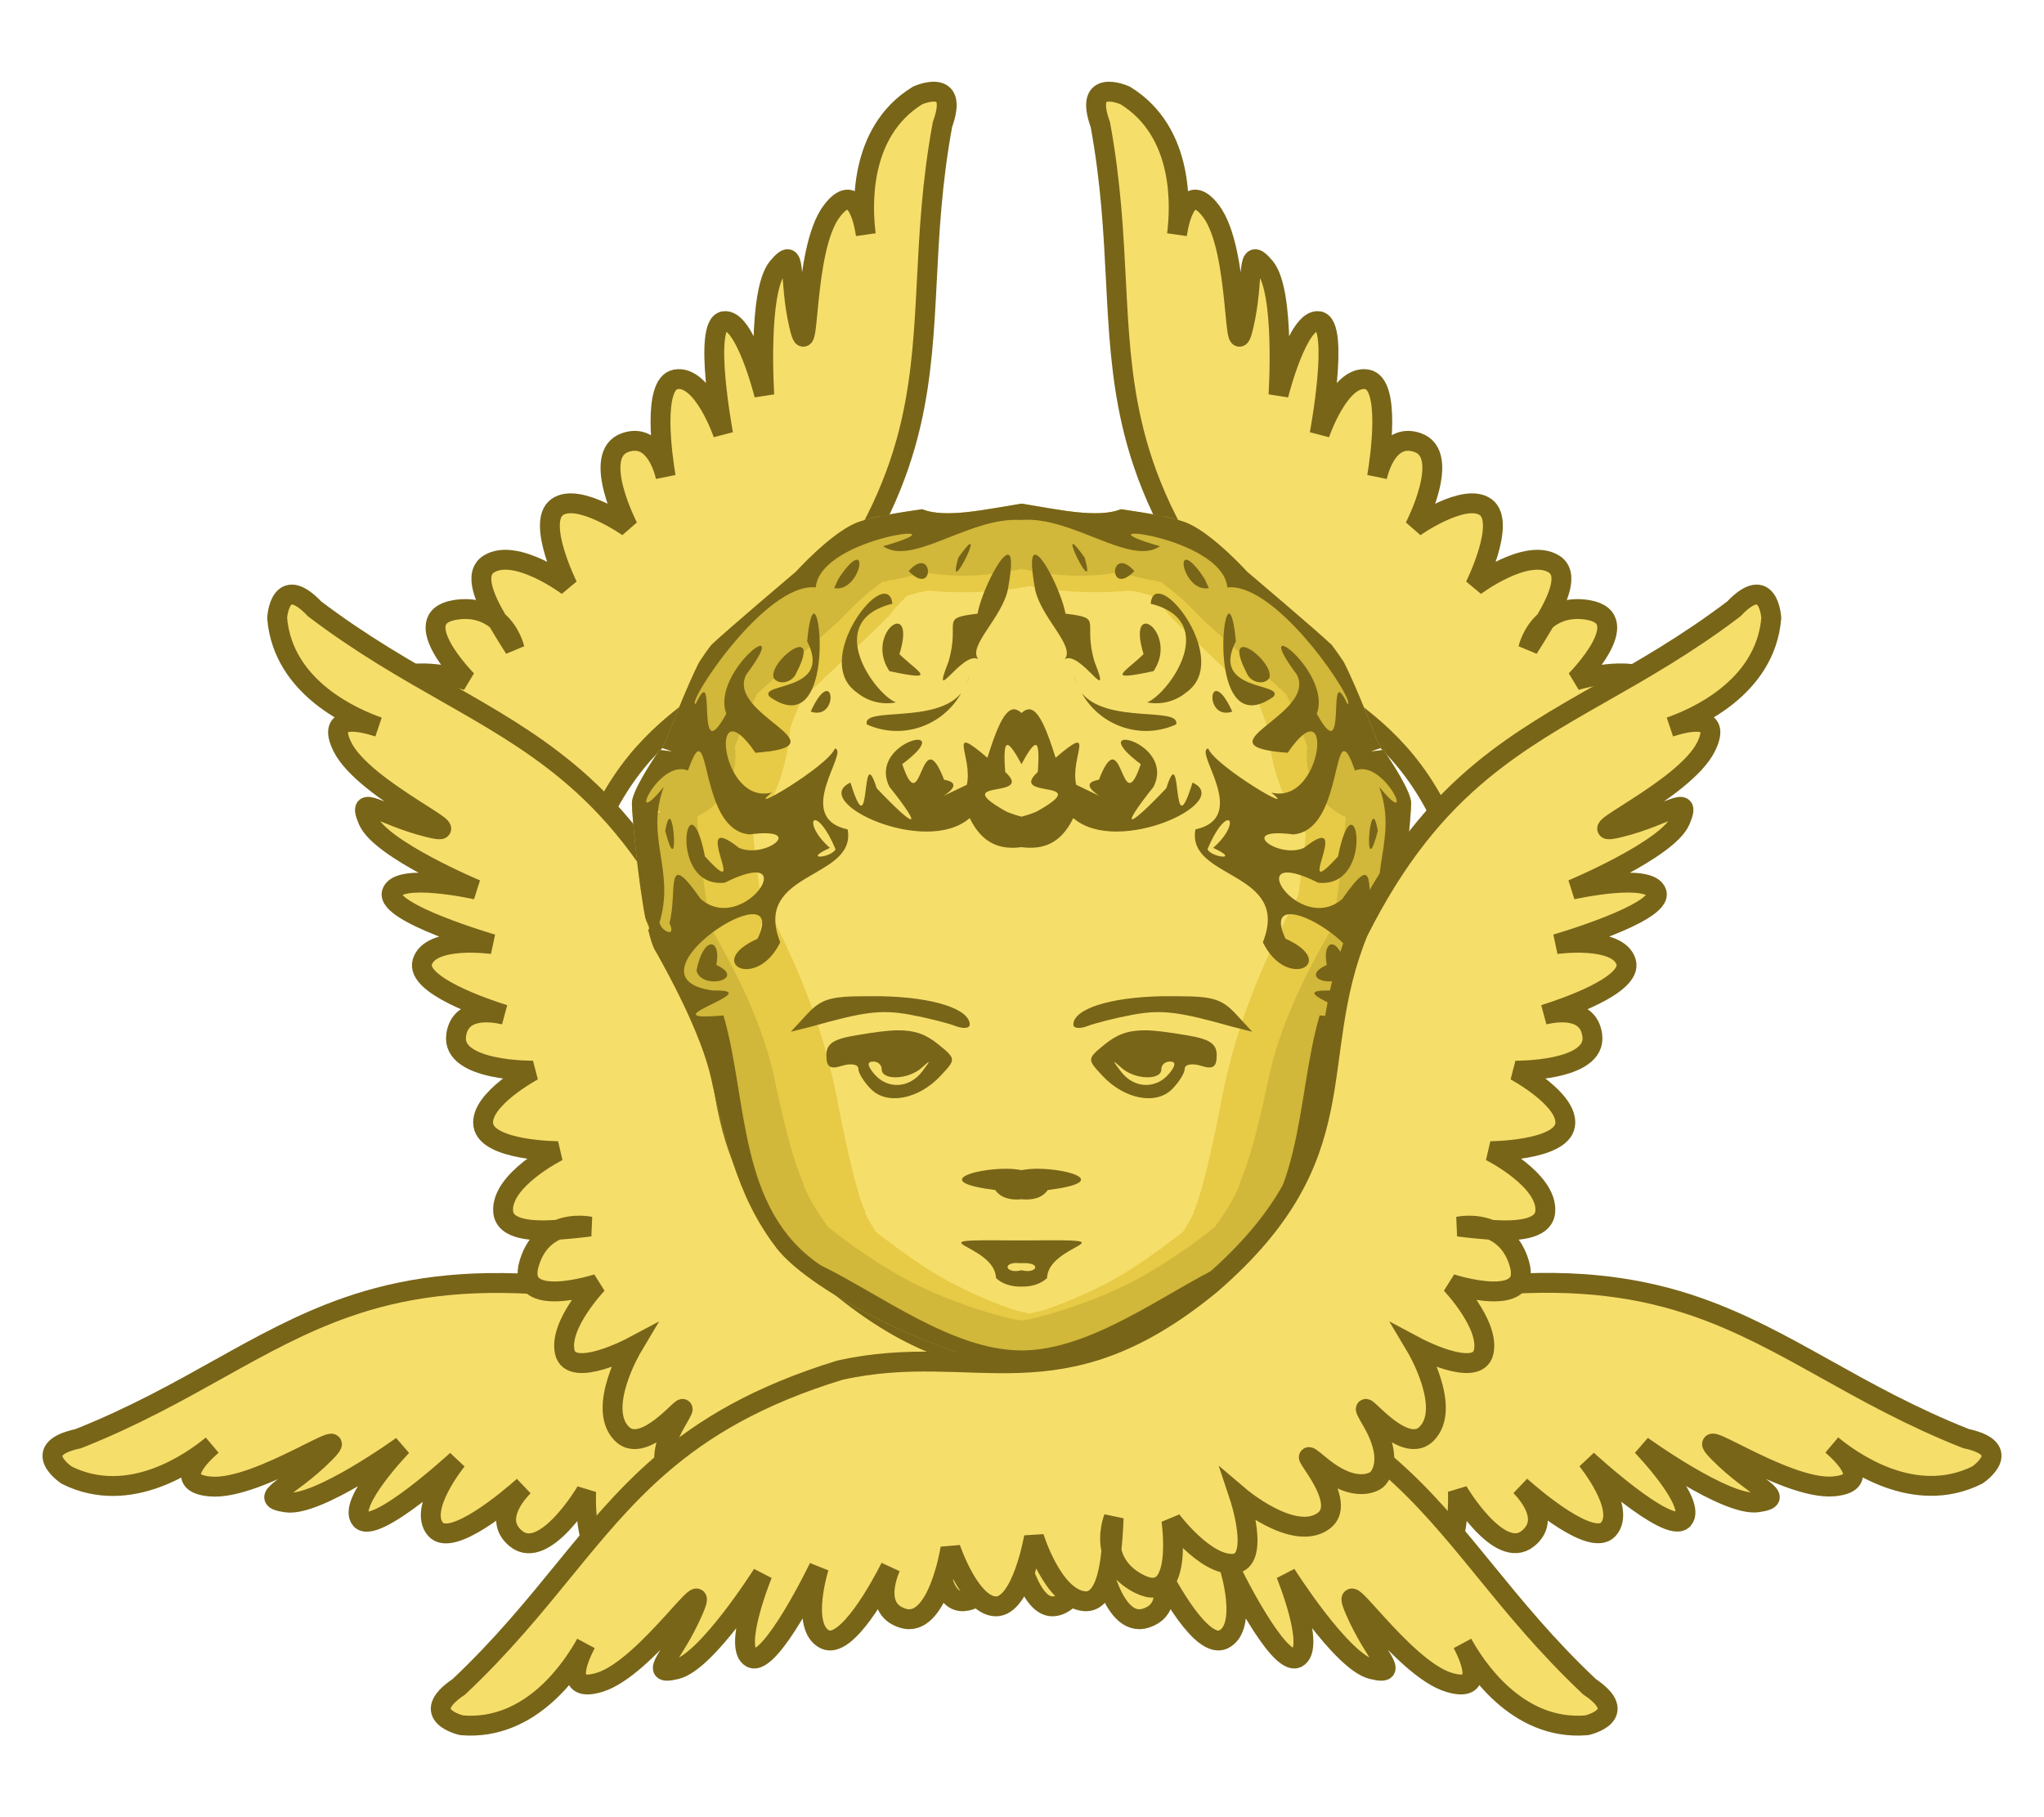 <?xml version="1.0" encoding="UTF-8" standalone="no"?>
<svg xmlns="http://www.w3.org/2000/svg" xmlns:svg="http://www.w3.org/2000/svg" xmlns:xlink="http://www.w3.org/1999/xlink" width="360" height="320" version="1.0">
  <defs>
    <path id="i" d="M57.281-32.812c-4.235.051-7.854 1.44-13.062 1.719-2.235-.248-1 1.375-1 1.375 2.21 2.21 5.496 1.165 6.5.781-.78.32-2.146 1.036-.656 1.688 1.987.869 7.206-.743 5.219.25-1.987.993-3.492.879-2.25 1.5 1.242.621 5.594-.75 5.594-.75 0 0-3.123 1.631-2.75 2.5.373.869 4.844-1.125 4.844-1.125 0 0-2.34 1.476-1.844 2.594.431.97 3.427-.214 4.25-.562-.59.304-1.683 1.038-1.031 2.062.869 1.366 3.594-1 3.594-1 0 0-.994 2.505-.125 3.25.869.745 3.25-1.25 3.25-1.25 0 0-1.118 2.6-.125 3.594.581.581 1.574-.191 2.344-.938.353-.693 1-1.031 1-1.031 0 0-.453.501-1 1.031-.245.48-.356 1.124 0 1.938.869 1.987 2.875-1.25 2.875-1.25 0 0-.15 2.474.844 3.219.993.745 2.125-2.094 2.125-2.094 0 0 .511 3.095 2.125 3.219 1.614.124 1.096-4.08 1.469-1.969.373 2.111 1.5 2.094 1.5 2.094 0 0 1.127.017 1.5-2.094.373-2.111-.146 2.093 1.469 1.969 1.614-.124 2.125-3.219 2.125-3.219 0 0 1.132 2.839 2.125 2.094.993-.745.844-3.219.844-3.219 0 0 2.006 3.237 2.875 1.25.356-.814.245-1.457 0-1.938-.547-.53-1-1.031-1-1.031 0 0 .647.339 1 1.031.77.746 1.763 1.518 2.344.938.993-.993-.125-3.594-.125-3.594 0 0 2.381 1.995 3.25 1.25.869-.745-.125-3.25-.125-3.25 0 0 2.724 2.366 3.594 1 .652-1.024-.441-1.759-1.031-2.062.823.349 3.819 1.532 4.25.562.497-1.118-1.844-2.594-1.844-2.594s4.471 1.994 4.844 1.125c.373-.869-2.75-2.5-2.75-2.5s4.352 1.371 5.594.75c1.242-.621-.263-.507-2.25-1.5-1.987-.993 3.232.619 5.219-.25 1.49-.652.124-1.367-.656-1.688 1.004.384 4.29 1.429 6.5-.781 0 0 1.235-1.623-1-1.375-5.209-.279-8.828-1.668-13.062-1.719-2.541-.031-5.296.428-8.75 1.906-5.445 2.85-6.206 7.553-14.938 7.656-8.731-.103-9.493-4.806-14.938-7.656-3.454-1.478-6.209-1.937-8.75-1.906z" fill="#f6de6b"/>
    <path id="j" d="M-32.406-74.688c-.371.059-.632.38-.25 1.438.946 5.13.436 8.964 1.375 13.094.564 2.478 1.662 5.049 3.906 8.062 4.011 4.592 8.711 4.301 10.875 12.562l6.562-6.625c-1e-7 0 .029-.029.031-.031l1.594-1.594c.185-.347.231-.695-.062-.938-.957-.792-3.344-.062-3.344-.062s2.697-2.713.562-3.094c-.875-.156-1.496.118-1.906.469-.388.656-.75 1.219-.75 1.219 0 0 .159-.714.75-1.219.546-.923 1.075-2.071.375-2.5-1.198-.734-3.469.969-3.469.969-0-0 1.396-2.798.469-3.469-.928-.671-3.125.875-3.125.875-0-0 1.656-3.193.125-3.719-1.148-.395-1.624.855-1.781 1.5.147-.882.606-4.089-.438-4.281C-22.109-62.253-23-59.625-23-59.625c0 0.0.901-4.81-.031-4.969-.932-.159-1.781 3.25-1.781 3.25-0.0 0.0.3-4.563-.594-5.625-.894-1.062-.436.399-.938 2.562-.502 2.164-.128-3.302-1.438-5.031-.982-1.297-1.371.198-1.5 1.031.139-1.066.384-4.492-2.281-6.125-0-0-.472-.215-.844-.156z" fill="#f6de6b"/>
  </defs>
    <g id="l" transform="matrix(4,0,0,4,-664.799,-2065.341)">
      <use xlink:href="#h" width="500" height="559.395" x="0" y="0" transform="matrix(-1 0 0 1 422.346 0)"/>
      <use xlink:href="#h" width="500" height="559.395" x="0" y="0" transform="rotate(122.073 217.694 561.288)"/>
      <use xlink:href="#h" width="500" height="559.395" x="0" y="0" transform="scale(1 -1) rotate(-57.927 -802.919 11.73)"/>
      <g id="k" transform="rotate(40.208 264.247 401.291)">
        <use xlink:href="#i" fill="#f6de6b" transform="translate(247.304 595.069)"/>
        <path d="M58.031-32.75c-4.116.05-7.737 1.436-13.031 1.719-.031.003-.063.003-.094 0-.477-.053-.681.014-.719.031.024.105.146.301.188.375.975.975 2.158 1.249 3.281 1.219 1.123-.03 2.155-.383 2.625-.562.293-.112.638.019.75.312.112.293-.05.638-.344.75-.324.133-.715.362-.875.5.034.03.015.067.219.156.712.311 2.522.2 3.812.031.645-.084 1.126-.191 1.5-.188.094.001.149-.033.375.094.113.063.305.274.312.5.007.226-.069.339-.125.406-.111.135-.189.162-.281.219-.092.056-.211.121-.344.188-.655.328-1.035.41-1.5.562.144.005.174.043.344.031.54-.038 1.206-.152 1.812-.281 1.212-.258 2.281-.594 2.281-.594.27-.061.555.086.656.344.101.257-.011.548-.25.688-0-0-.743.386-1.438.875-.347.244-.688.536-.875.75.059-.003.084.01.156 0 .405-.056.966-.217 1.531-.406 1.13-.379 2.25-.844 2.25-.844.258-.088.556.011.688.25.131.239.057.549-.156.719-0-0-.561.355-1.031.812-.235.229-.427.481-.531.688-.094.185-.117.291-.094.375.001-.008.002-.01.031 0 .059.021.192.069.375.062.367-.012.887-.129 1.406-.281C61.976-23.555 63-24 63-24l.219.5.188.531c-0-0-.488.198-.844.5-.178.151-.303.311-.344.438-.041.127-.051.21.094.438.107.168.16.207.406.188.246-.019.611-.153.969-.344.715-.381 1.375-.969 1.375-.969.189-.226.543-.267.781-.094.239.173.281.5.125.75 0-0-.247.562-.375 1.219-.064.329-.085.68-.062.938.022.257.097.387.156.438.027.023.118.061.375 0 .257-.061.581-.219.906-.406.65-.375 1.219-.844 1.219-.844.2-.17.509-.188.719-.031.21.157.263.448.156.688 0-0-.233.606-.375 1.312-.142.706-.093 1.407.156 1.656.045.045.033.063.094.062.061-.001.184-.043.344-.125.32-.164.757-.518 1.125-.875.166-.141.401-.179.594-.094.039.017.09.036.125.062.21.157.263.448.156.688-.184.361-.295.794 0 1.469.082.186.185.256.219.281.034.025.022.034.062.031.08-.006.331-.134.594-.375.525-.483 1.031-1.25 1.031-1.25.136-.21.417-.322.656-.25.239.072.378.313.375.562 0-0-.048.565.031 1.219s.346 1.346.594 1.531c-.002 0.0.029.011.094-.031.129-.085.349-.318.531-.594.364-.551.625-1.25.625-1.25.081-.256.327-.437.594-.406.267.03.479.264.5.531 0 0 .107.721.406 1.438.15.358.351.701.562.938.211.237.397.357.625.375.082.006.111 0.0.156-.031.038-.027.099-.1.156-.188.193-.836.186-1.623.312-1.031.028-.179.046-.358.062-.5s.007-.193.062-.375c.014-.045.006-.117.125-.25.03-.033.124-.093.125-.094.001-.001.218-.094.219-.094.001-0.0.28.031.281.031.001 0.0.066.046.094.062.028.016.043.015.062.031.158.128.167.202.188.25.02.048.021.09.031.125.04.141.078.294.125.562.049.275.124.481.188.656.064-.175.139-.381.188-.656.047-.269.085-.422.125-.562.01-.035.011-.077.031-.125.02-.048.029-.122.188-.25.02-.016.035-.015.062-.031s.093-.062.094-.062c.001-0.0.28-.031.281-.031.001 0.0.218.093.219.094.001.001.095.06.125.094.119.133.111.205.125.25.055.182.046.233.062.375s.035.321.062.5c.127-.592.119.195.312 1.031.057.088.118.161.156.188.045.032.074.038.156.031.228-.018.414-.138.625-.375.211-.237.413-.579.562-.938.299-.716.406-1.438.406-1.438.021-.268.233-.501.5-.531.267-.03.513.15.594.406 0 0 .261.699.625 1.25.182.276.402.509.531.594.065.042.096.031.094.031.248-.186.514-.878.594-1.531.08-.654.031-1.219.031-1.219-.003-.25.136-.49.375-.562.239-.072.52.04.656.25 0 0 .506.767 1.031 1.25.262.241.513.369.594.375.04.003.029-.006.062-.031s.137-.095.219-.281c.295-.675.184-1.107 0-1.469-.107-.239-.053-.53.156-.688.035-.026.086-.046.125-.062.193-.085.427-.048.594.094.368.357.805.711 1.125.875.16.082.283.124.344.125.061.001.049-.018.094-.062.249-.249.298-.95.156-1.656-.142-.706-.375-1.312-.375-1.312-.107-.239-.053-.53.156-.688.21-.157.519-.138.719.031 0 0 .569.469 1.219.844.325.187.65.345.906.406.257.061.348.023.375 0 .059-.051.134-.18.156-.438.022-.257.001-.609-.062-.938-.128-.657-.375-1.219-.375-1.219-.156-.25-.114-.577.125-.75.239-.173.592-.133.781.094 0 0 .66.588 1.375.969.358.191.723.324.969.344.246.019.3-.02.406-.188.144-.227.135-.311.094-.438-.041-.127-.166-.286-.344-.438-.356-.302-.844-.5-.844-.5l.188-.531.219-.5s1.024.445 2.062.75c.519.153 1.04.269 1.406.281.183.006.316-.042.375-.062.029-.01.03-.008.031 0 .023-.084 0-.19-.094-.375-.104-.206-.296-.459-.531-.688-.47-.457-1.031-.812-1.031-.812-.213-.17-.287-.48-.156-.719.131-.239.43-.338.688-.25 0 0 1.12.465 2.25.844.565.189 1.126.351 1.531.406.072.01.098-.003.156 0-.187-.214-.528-.506-.875-.75-.695-.489-1.438-.875-1.438-.875-.239-.14-.351-.43-.25-.688.101-.257.386-.405.656-.344 0 0 1.069.335 2.281.594.606.129 1.272.243 1.812.281.17.012.199-.026.344-.031-.465-.153-.845-.235-1.5-.562-.133-.066-.251-.131-.344-.188-.092-.056-.17-.084-.281-.219-.056-.067-.133-.18-.125-.406.007-.226.199-.437.312-.5.226-.127.281-.093.375-.094.374-.003.855.103 1.5.188 1.291.169 3.101.28 3.812-.031.204-.089.184-.127.219-.156-.16-.138-.551-.367-.875-.5-.293-.112-.456-.457-.344-.75s.457-.425.75-.312c.47.18 1.502.532 2.625.562 1.123.03 2.306-.243 3.281-1.219.041-.074.164-.27.188-.375-.038-.017-.242-.084-.719-.031-.031.003-.063.003-.094 0-5.294-.283-8.915-1.669-13.031-1.719-.496-.006-1.015-.005-1.531.031-1.923.211-4.012.762-6.469 1.812-5.375 2.814-6.203 7.44-14.625 7.656-.109.003-.201-.001-.312 0-.111-.001-.204.003-.312 0-8.422-.217-9.25-4.842-14.625-7.656-2.456-1.051-4.545-1.602-6.469-1.812-.516-.036-1.035-.037-1.531-.031z" fill="#e7ca45" transform="translate(247.304 595.069)"/>
        <path d="M57.281-32.812c-2.042.025-3.934.378-5.938.75-.209.401-1.175 2.456 1.188 2.344 2.608-.124 3.969-.375 3.969-.375 0 0-1.984 3.121.375 2.5 2.359-.621.237 2.712 2.969 1.719 2.732-.993.641 2.371 3.125 1.75 2.484-.621-.512 1.622 2.344 1.125 2.856-.497.016 2.34 2.375 1.844 2.359-.497 1.479 2.743 2.969 1.75 1.49-.993.981 3.111 2.844 1 1.863-2.111 2.136 3.829 3.875 1.594 1.638-2.106 1.627.869 3.594 1.219 1.967-.349 1.956-3.325 3.594-1.219 1.739 2.235 2.012-3.705 3.875-1.594 1.863 2.111 1.354-1.993 2.844-1 1.49.993.609-2.247 2.969-1.75 2.359.497-.481-2.34 2.375-1.844 2.856.497-.14-1.746 2.344-1.125 2.484.621.393-2.743 3.125-1.75 2.732.993.609-2.34 2.969-1.719 2.359.621.375-2.5.375-2.5s1.361.251 3.969.375c2.363.113 1.396-1.943 1.188-2.344-2.003-.372-3.895-.725-5.938-.75-2.541-.031-5.296.428-8.75 1.906-5.445 2.85-6.206 7.553-14.938 7.656-8.731-.103-9.493-4.806-14.938-7.656-3.454-1.478-6.209-1.937-8.75-1.906z" fill="#d1b73a" transform="translate(247.304 595.069)"/>
        <path d="M80.641-22.656c-4.048-.174-6.842-1.361-8.766-2.875-2.016-1.587-3.532-3.422-6.094-4.781-.024-.01-.038-.021-.062-.031-3.35-1.423-5.998-1.842-8.438-1.812-1.845.022-3.581.313-5.438.656-.1.243-.23.557-.219.781.007.147.024.166.094.219.069.053.282.149.781.125 2.577-.123 3.875-.344 3.875-.344.252-.051.508.041.656.25.149.209.162.498.031.719 0 0-.467.759-.625 1.312-.064.223-.042.285-.062.281.068.001.153-.012.344-.062.353-.093.665-.146.969-.094.304.052.571.224.75.438.357.427.388.89.438 1.188.05.298.103.373.062.344-.04-.03.089.061.688-.156.769-.28 1.423-.322 1.906.031.483.353.526.855.594 1.188.067.333.146.551.156.562.005.006-.001-.01.062 0s.215.032.469-.031c.34-.085.591-.126.844-.125.253.002.554.049.781.281s.258.539.25.719c-.007.151-.044.226-.062.312-.014-.031.028.03.562-.062.4-.069.728-.106 1.031-.062.303.044.608.182.812.406.41.448.344.966.312 1.281-.021.209-.024.206-.031.25.068-.002.098.001.25-.031.721-.152 1.357-.028 1.781.312s.61.791.75 1.125c.107.255.158.339.188.406.265-.177.581-.313.906-.281.325.032.585.223.75.406.33.367.461.772.594 1.062.105.231.121.242.094.25.072-.044.188-.132.375-.344.285-.324.59-.568.969-.656.379-.088.799.062 1.062.25.527.377.771.903 1.031 1.375.25.454.479.833.562.906.011-.008.097-.053.25-.25.455-.585.853-.974 1.438-1 .584-.026.961.385 1.219.688.277.324.853.599 1.109.844.257-.245.833-.52 1.109-.844.258-.302.635-.714 1.219-.688.584.026.983.415 1.438 1 .153.197.239.242.25.25.083-.073.313-.453.562-.906.26-.472.504-.998 1.031-1.375.264-.188.683-.338 1.062-.25.379.088.683.333.969.656.187.212.303.299.375.344-.027-.008-.012-.019.094-.25.133-.291.264-.696.594-1.062.165-.183.425-.374.75-.406.325-.032.641.105.906.281.03-.067.081-.151.188-.406.14-.334.326-.785.75-1.125s1.06-.464 1.781-.312c.152.032.182.03.25.031-.007-.044-.01-.041-.031-.25-.031-.315-.097-.833.312-1.281.205-.224.51-.362.812-.406.303-.044.632-.007 1.031.062.534.093.577.031.562.062-.018-.087-.056-.162-.062-.312-.008-.18.022-.487.25-.719.228-.232.528-.28.781-.281.253-.002.504.04.844.125.254.063.405.042.469.031.063-.01.057.006.062 0 .01-.011.089-.23.156-.562.067-.333.111-.834.594-1.188s1.138-.311 1.906-.031c.599.218.728.127.688.156-.04.03.013-.046.062-.344s.08-.761.438-1.188c.179-.213.446-.385.75-.438.304-.052.616.001.969.094.19.05.276.063.344.062-.02.004.001-.058-.062-.281-.158-.553-.625-1.312-.625-1.312-.131-.221-.117-.509.031-.719.149-.209.404-.301.656-.25 0 0 1.298.221 3.875.344.499.024.712-.072.781-.125.069-.053.086-.071.094-.219.011-.224-.119-.538-.219-.781-1.857-.344-3.592-.634-5.438-.656-2.439-.029-5.088.389-8.438 1.812-.024.01-.038.021-.062.031-2.562 1.359-4.077 3.194-6.094 4.781-1.924 1.514-4.718 2.701-8.766 2.875z" fill="#baa234" transform="translate(247.304 595.069)"/>
        <path d="M57.281-32.812c-2.021.024-3.895.382-5.875.75 1.366.228 2.709.391 3.469.344 1.987-.124 4.25-.125 4.25-.125 0 0-1.992.13-.75.875 1.242.745 3.969.375 3.969.375 0 0-2.116.629-.75 1.25 1.366.621 2.969.625 2.969.625 0 0-1.367.256-.125 1.125 1.242.869 2.5.719 2.5.719 0 0-.988 1.998.875 1.625 1.863-.373 1.844-.625 1.844-.625s-.24 2.873 1.25 2.625c1.49-.248 1.5-.5 1.5-.5-0 0 .604 3.214 2.094 2.469 1.49-.745 1.25-1.125 1.25-1.125s1.604 2.872 3.094 2.375c.745-.248 1.535-.564 2.125-.812.59.248 1.38.564 2.125.812 1.49.497 3.094-2.375 3.094-2.375 0 0-.24.38 1.25 1.125 1.49.745 2.094-2.469 2.094-2.469 0 0 .01.252 1.5.5 1.49.248 1.25-2.625 1.25-2.625 0 0-.019.252 1.844.625s.875-1.625.875-1.625c0 0 1.258.151 2.5-.719 1.242-.869-.125-1.125-.125-1.125 0 0 1.603-.004 2.969-.625 1.366-.621-.75-1.25-.75-1.25 0 0 2.727.37 3.969-.375s-.75-.875-.75-.875 2.263.001 4.25.125c.759.047 2.103-.115 3.469-.344-1.98-.368-3.854-.726-5.875-.75-2.541-.031-5.296.428-8.75 1.906-5.445 2.85-6.206 7.553-14.938 7.656-8.731-.103-9.493-4.806-14.938-7.656-3.454-1.478-6.209-1.937-8.75-1.906z" fill="#f8eba0" transform="translate(247.304 595.069)"/>
        <use xlink:href="#i" style="fill:none;stroke:#786518;stroke-width:0.875;" transform="translate(247.304 595.069)"/>
      </g>
      <g id="h" transform="rotate(-103.507 273.219 602.166)">
        <use xlink:href="#j" fill="#f6de6b" transform="rotate(103.507 -84.961 402.099)"/>
        <path d="M-32.562-73.312c-.008.041-.038.267.125.719.01.03.027.063.031.094.961 5.214.462 9.049 1.375 13.062.11.484.219 1.006.375 1.5.654 1.821 1.686 3.701 3.281 5.844 3.992 4.569 8.666 4.3 10.844 12.438.011.041.022.086.031.125l5.656-5.719c-.006-.203.099-.422.281-.531 0-0.0.612-.392 1.062-.875.225-.241.385-.511.438-.656.026-.073.031-.127.031-.125-.238-.197-.971-.294-1.625-.219-.654.075-1.219.281-1.219.281-.242.062-.499-.034-.625-.25-.126-.216-.078-.506.094-.688 0-0.0.622-.689.969-1.312.173-.312.231-.577.219-.656-.006-.04.001-.035-.031-.062-.032-.027-.112-.089-.312-.125-.726-.13-1.129.08-1.438.344-.208.16-.517.167-.719 0-.034-.028-.037-.091-.062-.125-.128-.168-.161-.399-.062-.594.261-.441.509-.932.594-1.281.042-.175.045-.315.031-.375-.014-.06-.04-.029-.094-.062-.301-.184-.971-.084-1.625.219-.654.303-1.188.688-1.188.688-.208.16-.517.167-.719 0-.202-.167-.243-.485-.125-.719 0 0.0.319-.655.531-1.375.106-.36.188-.705.188-.969-.001-.264-.065-.354-.094-.375-.063-.046-.213-.07-.469-.031-.255.039-.57.142-.875.281-.609.278-1.125.625-1.125.625-.207.21-.526.254-.75.062-.224-.192-.27-.545-.094-.781-0.0 0.0.422-.778.625-1.562.102-.392.164-.788.125-1.031-.039-.243-.093-.279-.281-.344-.254-.087-.355-.069-.469 0-.113.069-.238.229-.344.438-.211.417-.281.938-.281.938l-.562-.031-.531-.125c-0 0 .196-1.075.25-2.156.027-.54.011-1.078-.062-1.438-.037-.18-.122-.292-.156-.344-.017-.026-.008-.028 0-.031-.087-.003-.185.022-.344.156-.176.15-.364.405-.531.688-.335.564-.562 1.188-.562 1.188-.116.247-.393.384-.656.312-.263-.072-.432-.322-.406-.594 0-0.0.177-1.187.281-2.375.052-.594.103-1.187.062-1.594-.007-.072-.052-.098-.062-.156-.164.231-.344.636-.5 1.031-.313.79-.531 1.594-.531 1.594-.08.265-.32.445-.594.406-.274-.038-.496-.286-.5-.562 0 0 .094-1.105.062-2.344-.016-.619-.067-1.309-.156-1.844-.028-.168-.086-.173-.125-.312-.04.488-.022.88-.188 1.594-.033.144-.06.272-.094.375-.033.103-.051.173-.156.312-.052.07-.153.173-.375.219-.222.046-.474-.092-.562-.188-.176-.19-.134-.253-.156-.344-.091-.363-.119-.853-.188-1.5-.138-1.295-.437-3.068-.906-3.688-.134-.177-.182-.161-.219-.188-.097.187-.228.622-.281.969-.041.311-.345.541-.656.5-.311-.041-.509-.345-.469-.656.065-.499.17-1.588-.062-2.688-.233-1.099-.761-2.186-1.938-2.906-.082-.023-.298-.095-.406-.094z" fill="#e7ca45" transform="rotate(103.507 -84.961 402.099)"/>
        <path d="M-30.688-66.781c-.541.102-1.079.539-1.25.688.106 2.035.203 3.946.656 5.938.564 2.478 1.662 5.049 3.906 8.062 4.011 4.592 8.711 4.301 10.875 12.562l5.719-5.781c-.53-.925-4.015-.591-2.719-2.438 1.618-2.304-2.243-.85-1.625-2.531.618-1.681-2.338-.059-2.406-2.469-.068-2.41-2.16 1.018-2.344-1.875-.184-2.893-1.649.529-1.625-2.031.024-2.56-2.765.263-2.438-2.625.328-2.888-2.428-.03-2.375-2.469.053-2.439-2.5.219-2.5.219 0.0 0-.074-1.404-.562-3.969-.221-1.162-.771-1.383-1.312-1.281z" fill="#d1b73a" transform="rotate(103.507 -84.961 402.099)"/>
        <path d="M-30.406-65.5c-.22.041-.505.253-.719.406.1 1.886.216 3.638.625 5.438.541 2.379 1.584 4.857 3.75 7.781.016.021.016.041.031.062 1.92 2.174 4.079 3.191 6.094 4.781 1.783 1.407 3.439 3.641 4.562 7.062l4.5-4.531c-.189-.069-.327-.128-.656-.219-.52-.142-1.073-.263-1.562-.688-.245-.212-.497-.58-.5-.969-.003-.389.158-.772.406-1.125.162-.231.224-.357.25-.438-.002.028-.032.017-.281-.031-.314-.061-.723-.077-1.156-.312-.217-.118-.455-.347-.562-.656-.107-.309-.047-.638.062-.938-.072-.013-.165-.05-.438-.094-.358-.058-.851-.136-1.281-.469-.43-.333-.698-.919-.719-1.656-.004-.156-.017-.183-.031-.25-.041.017-.021.025-.219.094-.299.104-.812.294-1.344 0-.266-.147-.449-.403-.562-.688-.113-.284-.162-.627-.188-1.031-.034-.541-.096-.569-.062-.562-.08.038-.168.083-.312.125-.173.05-.471.105-.75-.062-.279-.167-.408-.442-.469-.688-.061-.246-.066-.493-.062-.844.002-.262-.038-.41-.062-.469-.025-.059-.025-.059-.031-.062-.013-.007-.255-.044-.594-.031-.339.012-.825.106-1.281-.281-.456-.387-.561-1.031-.469-1.844.072-.633-.038-.751 0-.719.038.032-.074.01-.375.031-.301.021-.752.091-1.25-.156-.249-.124-.472-.342-.594-.625-.122-.283-.133-.604-.125-.969.004-.197-.015-.278-.031-.344.008.019-.048.011-.25.125-.501.283-1.125.906-1.125.906-.184.179-.48.252-.719.156-.238-.096-.397-.337-.406-.594 0-0-.08-1.309-.562-3.844-.093-.491-.245-.695-.312-.75-.068-.055-.074-.058-.219-.031z" fill="#baa234" transform="rotate(103.507 -84.961 402.099)"/>
        <path d="M-31.938-66.031c.105 2.012.208 3.904.656 5.875.564 2.478 1.662 5.049 3.906 8.062 4.011 4.592 8.711 4.301 10.875 12.562l2.688-2.688c.044-1.481-2.801-2.358-2.969-2.406.137-.035.436-.252.719-1.469.376-1.623-2.875-1.469-2.875-1.469 0-0.0.232-.056.125-1.562-.107-1.507-2.844-.594-2.844-.594 0.0 0.0.26-.039.188-1.938-.073-1.898-1.781-.5-1.781-.5 0-0-.146-1.246-1.281-2.25-1.135-1.004-1.062.375-1.062.375 0 0-.39-1.536-1.312-2.719-.923-1.183-1.031 1-1.031 1 0 0-.267-2.717-1.281-3.75-1.015-1.033-.688.938-.688.938 0-0-.532-2.227-.875-4.188-.131-.749-.615-2.007-1.156-3.281z" fill="#f8eba0" transform="rotate(103.507 -84.961 402.099)"/>
        <use xlink:href="#j" style="fill:none;stroke:#786518;stroke-width:0.875;" transform="rotate(103.507 -84.961 402.099)"/>
      </g>
      <g>
        <path d="M-36.125-56.562c-1.69.273-3.338.648-4.375.25-.016.002-.015-.002-.031 0-.268.038-.539.081-.812.125-.286.046-.577.104-.844.156-.121.024-.262.037-.375.062-.117.027-.238.065-.344.094-.204.056-.42.124-.562.188-1.118.497-2.594 2.125-2.594 2.125 0-0-3.069 2.598-3.719 3.219-.188.243-.365.501-.531.75-.604 1.175-1.469 3.469-1.469 3.469s-.142.247-.188.312c.212.079.413.132.438.156-.033.009-.225-.034-.531-.062-.36.526-1.219 1.834-1.219 2.344 0 .458.252 3.264.594 5.062.016.028.017.037.031.062.002.009-.002.022 0 .031.025.047.013.056.031.094.027.095.067.186.094.281-.008.013-.011.032-.031.031.089.388.189.714.281.875.497.869 2.061 3.684 2.5 5.719.423 1.96.84 3.591 1.469 5.031.004.009-.004.023 0 .031.375.854.842 1.645 1.406 2.375 1.559 2.028 7.939 5.156 10.781 5.156 2.842 0 9.222-3.128 10.781-5.156.564-.73 1.031-1.521 1.406-2.375.004-.009-.004-.023 0-.031.629-1.44 1.046-3.072 1.469-5.031.439-2.035 2.003-4.849 2.5-5.719.092-.161.192-.487.281-.875-.02.001-.023-.018-.031-.031.027-.095.067-.187.094-.281.018-.038.006-.047.031-.094.002-.009-.002-.022 0-.031.014-.026.015-.034.031-.062.342-1.798.594-4.604.594-5.062 0-.51-.859-1.818-1.219-2.344-.306.029-.498.072-.531.062.024-.024.226-.078.438-.156-.045-.065-.188-.312-.188-.312s-.865-2.293-1.469-3.469c-.166-.249-.344-.507-.531-.75-.65-.62-3.719-3.219-3.719-3.219s-1.476-1.628-2.594-2.125c-.143-.063-.359-.132-.562-.188-.106-.029-.227-.067-.344-.094-.113-.025-.254-.039-.375-.062-.267-.053-.558-.11-.844-.156-.274-.044-.545-.087-.812-.125-.016-.002-.015.002-.031 0-1.037.398-2.685.023-4.375-.25z" fill="#d1b73a" transform="translate(247.304 595.069)"/>
        <path d="M-36.125-53.688c-1.129.234-2.436.414-4 .188-.038.005-.075-.002-.125 0-.207.03-.429.057-.656.094-.215.034-.451.103-.719.156-.335.066-.484.07-.312.031.045-.01-.02.04-.219.094v-.031c-.128.035-.294.124-.156.062.068-.03-.527.372-.938.75-.41.378-.719.688-.719.688a2.833 2.833 0 0 1-.25.25s-3.143 2.704-3.531 3.062c-.004.003-.028.028-.031.031-.013.019-.018.043-.031.062-.303.606-.652 1.47-.938 2.188a2.833 2.833 0 0 1-1.625 2.969c-.023.041-.012.058-.031.094.018.184.046.611.125 1.344.093.864.211 1.846.344 2.594a2.833 2.833 0 0 1 0 .031 2.833 2.833 0 0 1 .031.125 2.833 2.833 0 0 1 0 .031 2.833 2.833 0 0 1 .031.062 2.833 2.833 0 0 1 0 .031c.005.024-.004.009 0 .031.003.012.03.055.031.062.016.052.009-.016.031.062a2.833 2.833 0 0 1 .062.406c.004.007.027.024.031.031.003.008-.003.024 0 .031.007.016.027.052.031.062.606 1.05 2.099 3.557 2.688 6.281.411 1.902.783 3.359 1.281 4.5.006.014-.006.018 0 .031.004.008-.004.023 0 .031.284.642.647 1.212 1.062 1.75.071.092 1.974 1.567 3.906 2.5s4.243 1.531 4.625 1.531c.382 0 2.693-.598 4.625-1.531 1.932-.933 3.836-2.408 3.906-2.5.416-.538.778-1.108 1.062-1.75.006-.014-.006-.018 0-.031.006-.014-.006-.017 0-.031.498-1.141.871-2.598 1.281-4.5.588-2.724 2.081-5.232 2.688-6.281.008-.013.024-.05.031-.062a2.833 2.833 0 0 1 0-.062 2.833 2.833 0 0 1 .094-.406c.045-.157.045-.073.062-.125.013-.037.034-.11.031-.094.002-.008-.002-.023 0-.031a2.833 2.833 0 0 1 0-.031 2.833 2.833 0 0 1 .031-.125c.002-.009-.002-.022 0-.031.133-.748.251-1.73.344-2.594.079-.733.107-1.16.125-1.344-.005-.01.006-.021 0-.031a2.833 2.833 0 0 1-.031-.031 2.833 2.833 0 0 1-1.656-3c-.286-.719-.604-1.585-.906-2.188-.013-.019-.018-.044-.031-.062-.008-.012-.023-.02-.031-.031-.388-.359-3.531-3.062-3.531-3.062a2.833 2.833 0 0 1-.25-.25s-.308-.309-.719-.688-1.005-.78-.938-.75c.138.061-.028-.027-.156-.062v.031c-.199-.054-.264-.104-.219-.094.171.038.022.035-.312-.031-.268-.053-.504-.122-.719-.156-.227-.036-.45-.063-.656-.094-.043.007-.083-.006-.125 0-1.564.226-2.871.046-4-.188z" fill="#e7ca45" transform="matrix(1 0 0 1.027 247.304 596.517)"/>
        <path d="M-36.125-49.969c-1.044.18-2.303.274-3.75.156-.022-.002-.041.002-.062 0-.14.019-.29.049-.375.062.081-.013-.192.054-.375.094-.01.009-.058.027-.062.031-.25.23-.342.312-.438.406-.039.038-.156.188-.156.188-.133.14-.293.278-.438.406a3.698 3.698 0 0 1-.031.031s-.763.657-1.594 1.375c-.589.509-.978.833-1.312 1.125-.124.28-.259.577-.406.938-.107 1.312-.596 2.517-1.406 3.531.08.695.168 1.443.25 1.906.001.004-.001.027 0 .031.002.01.028.052.031.062a3.698 3.698 0 0 1 .031.156 3.698 3.698 0 0 1 0 .031c.699 1.193 2.152 3.641 2.844 6.844.396 1.833.725 3.112 1.031 3.812a3.698 3.698 0 0 1 .031 0c.007.017-.007.045 0 .062.003.007-.003.024 0 .031.096.208.256.437.406.656.161.119.35.239.594.406.623.426 1.449.94 2.156 1.281.725.35 1.65.715 2.375.938.262.081.469.108.656.156.188-.048.394-.076.656-.156.725-.223 1.65-.587 2.375-.938.707-.341 1.533-.855 2.156-1.281.244-.167.433-.287.594-.406.151-.219.31-.448.406-.656.01-.027-.011-.068 0-.094a3.698 3.698 0 0 1 .031 0c.306-.7.636-1.98 1.031-3.812.688-3.187 2.14-5.612 2.844-6.812.019-.073.041-.146.062-.219.003-.021-.004-.009 0-.031.007-.045-.009-.013 0-.062.08-.448.172-1.17.25-1.844-.833-1.024-1.33-2.26-1.438-3.594-.151-.381-.266-.679-.375-.938-.335-.292-.723-.616-1.312-1.125-.831-.718-1.594-1.375-1.594-1.375a3.698 3.698 0 0 1-.031-.031c-.145-.128-.305-.266-.438-.406 0 0-.117-.149-.156-.188-.096-.094-.188-.176-.438-.406-.004-.004-.052-.022-.062-.031-.183-.04-.456-.107-.375-.094-.099-.016-.264-.038-.438-.062-1.447.117-2.706.024-3.75-.156zm-14 7.625c0-0-.228.034-.406.062.061-.001.275.003.531 0l-.031-.031c-.009-.002-.094-.031-.094-.031zm3.125 1.312c-.011.01-.021.021-.031.031.078.084.143.129.188.188-.068-.093-.126-.179-.156-.219zm-.156.188c.006-.032.212.313.312.406l.031-.031c-.064-.088-.125-.152-.156-.188-.082-.093-.145-.146-.188-.188zm1 1.719c.011.038-.011.055 0 .094.005.017.027.015.031.031-.008-.036-.016-.073-.031-.125zm-.062.625c-.06.543-.4 1.464-.438 1.531-.04.072.423-.94.469-1.5.002-.019-.001-.013 0-.031h-.031z" fill="#f6de6b" transform="matrix(1.17 0 0 1.296 253.792 606.899)"/>
        <path d="M-36.125-56.562c-1.69.273-3.338.648-4.375.25-.016.002-.015-.002-.031 0-1.095.157-2.333.356-2.938.625-1.118.497-2.594 2.125-2.594 2.125 0-0-3.069 2.598-3.719 3.219-.188.243-.365.501-.531.75-.604 1.175-1.469 3.469-1.469 3.469s-.142.247-.188.312c.212.079.413.132.438.156-.033.009-.225-.034-.531-.062-.36.526-1.219 1.834-1.219 2.344 0 .458.252 3.264.594 5.062.016.028.017.037.031.062.002.009-.002.022 0 .031.169.321.174.411.094.406.089.388.189.714.281.875.497.869 2.061 3.684 2.5 5.719.677 3.135 1.355 5.47 2.875 7.438 1.559 2.028 7.939 5.156 10.781 5.156 2.842 0 9.222-3.128 10.781-5.156 1.52-1.967 2.198-4.302 2.875-7.438.439-2.035 2.003-4.849 2.5-5.719.092-.161.192-.487.281-.875-.08.005-.076-.086.094-.406.002-.009-.002-.022 0-.031.014-.026.015-.034.031-.062.342-1.798.594-4.604.594-5.062 0-.51-.859-1.818-1.219-2.344-.306.029-.498.072-.531.062.024-.024.226-.078.438-.156-.045-.065-.188-.312-.188-.312s-.865-2.293-1.469-3.469c-.166-.249-.344-.507-.531-.75-.65-.62-3.719-3.219-3.719-3.219s-1.476-1.628-2.594-2.125c-.604-.269-1.843-.468-2.938-.625-.016-.002-.015.002-.031 0-1.037.398-2.685.023-4.375-.25zm-.438.719c.142-.006.298-.011.438 0 2.232-.181 4.795 2.054 6.094 1.156-4.032-1.152 2.752-.476 2.969 1.812 2.264-.224 5.79 5.266 5.281 5.125-.977-2.081.088 3.046-1.344.438.701-1.851-3.063-4.642-.875-1.719.905 1.792-4.488 3.134-.406 3.438 2.071-3.048 1.559 2.343-.719 1.75 1.305 1.06-2.454-1.134-2.781-1.938-.653.116 1.865 3.027-.562 3.562-.402 2.223 4.227 1.811 2.969 4.969 1.054 2.159 3.364.897 1-.156-1.542-3.226 6.206 1.743 1.938 2.281-2.506-.056 3.115 1.418-.438 1.094-1.086 3.73-.616 8.546-4.281 11-2.635 1.284-5.801 3.743-8.844 3.75-3.043-.007-6.209-2.466-8.844-3.75-3.666-2.454-3.195-7.27-4.281-11-3.553.324 2.068-1.15-.438-1.094-4.269-.538 3.48-5.507 1.938-2.281-2.364 1.053-.054 2.316 1 .156-1.258-3.157 3.371-2.746 2.969-4.969-2.427-.536.091-3.447-.562-3.562-.327.804-4.087 2.998-2.781 1.938-2.278.593-2.79-4.798-.719-1.75 4.082-.304-1.312-1.646-.406-3.438 2.188-2.923-1.576-.132-.875 1.719-1.432 2.608-.367-2.519-1.344-.438-.509.141 3.017-5.349 5.281-5.125.216-2.288 7.001-2.965 2.969-1.812 1.218.842 3.531-1.063 5.656-1.156zm-1.844 1.062c-.067.029-.225.212-.5.594-.484 1.719.793-.718.5-.594zm4.531 0c-.103.159.985 2.205.531.594-.275-.382-.433-.565-.5-.594-.018-.008-.024-.011-.031 0zm-2.875.469c-.35.068-1.145 1.699-1.312 2.594-1.714.208-.737.295-1.281 2.125-.814 2.063.619-.512 1.312-.125-.472-.584 1.065-1.824 1.312-3.094.207-1.163.152-1.536-.031-1.5zm1.25 0c-.183-.036-.238.337-.031 1.5.248 1.27 1.785 2.51 1.312 3.094.694-.387 2.126 2.188 1.312.125-.544-1.83.433-1.917-1.281-2.125-.168-.895-.962-2.526-1.312-2.594zm-7.875.219c-.135.001-.411.225-.812.844l-.188.406c.865.163 1.345-1.252 1-1.25zm14.5 0c-.345-.002.135 1.413 1 1.25l-.188-.406c-.401-.619-.677-.843-.812-.844zm-11.719.156c-.135.022-.288.113-.5.344.955.975 1.084-.438.5-.344zm8.938 0c-.584-.094-.455 1.319.5.344-.212-.231-.365-.322-.5-.344zm-10.562 1.344c-.891.127-2.84 3.183-1.156 4.344.474.397 1.115.556 1.719.438-.929-.363-3.258-3.579-.156-4.344-.032-.342-.201-.466-.406-.438zm12.031 0c-.136.039-.226.181-.25.438 3.102.765.773 3.981-.156 4.344.604.118 1.244-.041 1.719-.438 1.684-1.161-.266-4.217-1.156-4.344-.051-.007-.111-.013-.156 0zm-15.094.875c-.095.036-.21.398-.281 1.219 1.147 2.238-2.181 1.808-1.656 2.438 2.657 1.875 2.346-3.81 1.938-3.656zm18.312 0c-.408-.154-.719 5.531 1.938 3.656.525-.629-2.803-.2-1.656-2.438-.071-.821-.187-1.183-.281-1.219zm-14.625.438c-.403-.001-1.047 1.051-.344 2.094 2.184.462 1.291.076.438-.75.298-.971.148-1.344-.094-1.344zm10.938 0c-.242 0-.391.373-.094 1.344-.853.826-1.746 1.212.438.75.703-1.043.059-2.094-.344-2.094zm-15.25 1.031c-.403.019-1.308.928-1.125 1.375.239.322.803.178.969-.188.47-.902.398-1.198.156-1.188zm19.562 0c-.241-.011-.314.285.156 1.188.166.366.73.509.969.188.183-.447-.722-1.356-1.125-1.375zm-12.094 1.312c-.03.112-.084.239-.125.344.044-.101.099-.226.125-.344zm4.625 0c.03.112.084.239.125.344-.044-.101-.099-.226-.125-.344zm-10.875.625c-.148-.015-.398.2-.719.906.888.298 1.044-.874.719-.906zm17.125 0c-.325.032-.169 1.204.719.906-.32-.706-.571-.922-.719-.906zm-11.219.094c-1.136 1.372-4.357.577-4.156 1.375 1.557.706 3.349.07 4.156-1.375zm5.312 0c.807 1.445 2.599 2.081 4.156 1.375.201-.798-3.021-.003-4.156-1.375zm-3.062.719c-.403.108-.743 1.005-1.094 2.125-1.843-1.574-.63-.027-.906 1.188-.554.275-.846.397-1.031.5.33-.221.784-.593.031-.719-1.062-2.734-.965 1.93-1.844-.688 2.614-1.957-1.569-1.007-.562 1 1.482 1.858 1.217 1.932-.562.062-.732-2.29-.206 2.824-1.156-.25-1.85.842 3.295 3.269 5.25 1.562.564 1.157 1.367 1.399 2.281 1.281.914.118 1.718-.124 2.281-1.281 1.955 1.706 7.1-.721 5.25-1.562-.951 3.074-.424-2.04-1.156.25-1.779 1.87-2.045 1.796-.562-.062 1.006-2.007-3.177-2.957-.562-1-.878 2.617-.782-2.047-1.844.688-.753.126-.298.498.031.719-.185-.103-.477-.225-1.031-.5-.276-1.214.937-2.762-.906-1.188-.351-1.119-.691-2.017-1.094-2.125-.124-.033-.271.028-.406.156-.135-.128-.282-.19-.406-.156zm-.219 1.562c.134-.01.375.382.625.844.25-.461.491-.854.625-.844.119.009.154.344.094 1.188-1.361 1.235 2.617.254-.062 1.75-.187.078-.425.16-.656.219-.232-.059-.469-.141-.656-.219-2.679-1.496 1.298-.515-.062-1.75-.06-.843-.026-1.178.094-1.188zm-13.625.281c.481-.18.393 3.513 2.281 3.656 2.537-.333.689 1.096-.469.594-2.289-1.81.599 2.675-1.5.375-.756-3.811-1.709 1.433.875 1.156 3.526-1.766.848 2.364-1.062.719-1.616-2.314-1.003-.321-1.375 1.062.332.691-.385.341-.438-.031.697-2.299-.644-3.709.188-5.969-1.702 2.088-.252-1.26 1.062-.719.206-.548.326-.803.438-.844zm28.406 0c.026-.017.064-.011.094 0 .112.041.232.296.438.844 1.315-.541 2.764 2.806 1.062.719.831 2.259-.509 3.67.188 5.969-.053.372-.769.722-.438.031-.372-1.384.241-3.377-1.375-1.062-1.911 1.645-4.588-2.485-1.062-.719 2.584.277 1.631-4.967.875-1.156-2.099 2.3.789-2.185-1.5-.375-1.158.502-3.006-.927-.469-.594 1.77-.134 1.794-3.398 2.188-3.656zM-51.625-42.688c-.056.001-.124.165-.188.531.537 2.073.429-.537.188-.531zm31 0c-.242-.005-.35 2.605.188.531-.063-.366-.132-.531-.188-.531zm-24.594.062c.154-.005.508.331.906 1.281-.172.367-1.503.513-.25-.062-.712-.619-.852-1.211-.656-1.219zm18.188 0c.196.008.056.599-.656 1.219 1.253.575-.078.43-.25.062.398-.95.753-1.286.906-1.281zm-22.781 5.469c-.205.03-.478.383-.625 1.156.229.875 2.252.384.875-.25.115-.635-.045-.935-.25-.906zm27.375 0c-.205-.029-.365.271-.25.906-1.377.634.646 1.125.875.25-.147-.773-.42-1.127-.625-1.156zM-43.031-34.875c-1.512.001-1.911.134-2.5.75l-.75.812.875-.219c2.314-.652 3.079-.769 4.375-.531.769.142 1.663.37 2 .5.337.13.625.104.625-.062-0-.694-1.62-1.208-3.906-1.25-.266-.005-.503-.001-.719 0zm13.094 0c-2.286.042-3.906.556-3.906 1.25 0 .167.288.193.625.062.337-.13 1.231-.358 2-.5 1.296-.238 2.061-.12 4.375.531l.875.219-.75-.812c-.589-.616-.988-.749-2.5-.75-.216-.001-.453-.005-.719 0zm-11.625 1.5c-.468.001-1.06.089-1.844.219-.99.164-1.312.364-1.312.875 0 .518.152.639.688.469.385-.122.719-.067.719.125-0.0.191.246.59.562.906.707.707 2.096.444 3.062-.594.667-.715.698-.734-.094-1.375-.533-.431-1.001-.626-1.781-.625zm10.875 0c-.781-.001-1.249.194-1.781.625-.791.641-.761.66-.094 1.375.967 1.038 2.355 1.301 3.062.594.316-.316.562-.715.562-.906 0-.192.334-.247.719-.125.536.17.688.05.688-.469 0-.511-.323-.711-1.312-.875-.784-.13-1.375-.218-1.844-.219zM-42.656-32c.216 0 .375.151.375.344-0.0.493 1.164.46 1.75-.062.417-.372.426-.365.031.156-.568.751-1.541.797-2.125.094-.301-.363-.303-.531-.031-.531zm13.062 0c.272 0 .269.168-.031.531-.584.703-1.557.657-2.125-.094-.395-.521-.386-.528.031-.156.586.523 1.75.556 1.75.062 0-.193.159-.344.375-.344zm-7.219 4.719c-1.45.003-3.269.586-.469.938.249.358.685.452 1.156.406.471.046.907-.048 1.156-.406 2.8-.351.982-.935-.469-.938-.241-0-.489.025-.688.062-.198-.037-.446-.063-.688-.062zm.344 3.156c-4.674-.051-.812.134-.781 1.656.277.267.719.393 1.125.375.406.018.848-.108 1.125-.375.03-1.523 3.892-1.707-.781-1.656-.144-.007-.213.005-.344 0-.131.005-.199-.007-.344 0zm0 1c.073-.011.175-.004.281 0 .016.001.046-.001.062 0 .017-.001.046.001.062 0 .852-.03.602.491-.062.312-.581.157-.858-.235-.344-.312z" fill="#786518" transform="translate(247.304 595.069)"/>
      </g>
      <use xlink:href="#k" width="500" height="559.395" x="0" y="0" transform="matrix(-1 0 0 1 422.595 0)"/>
    </g>
</svg>